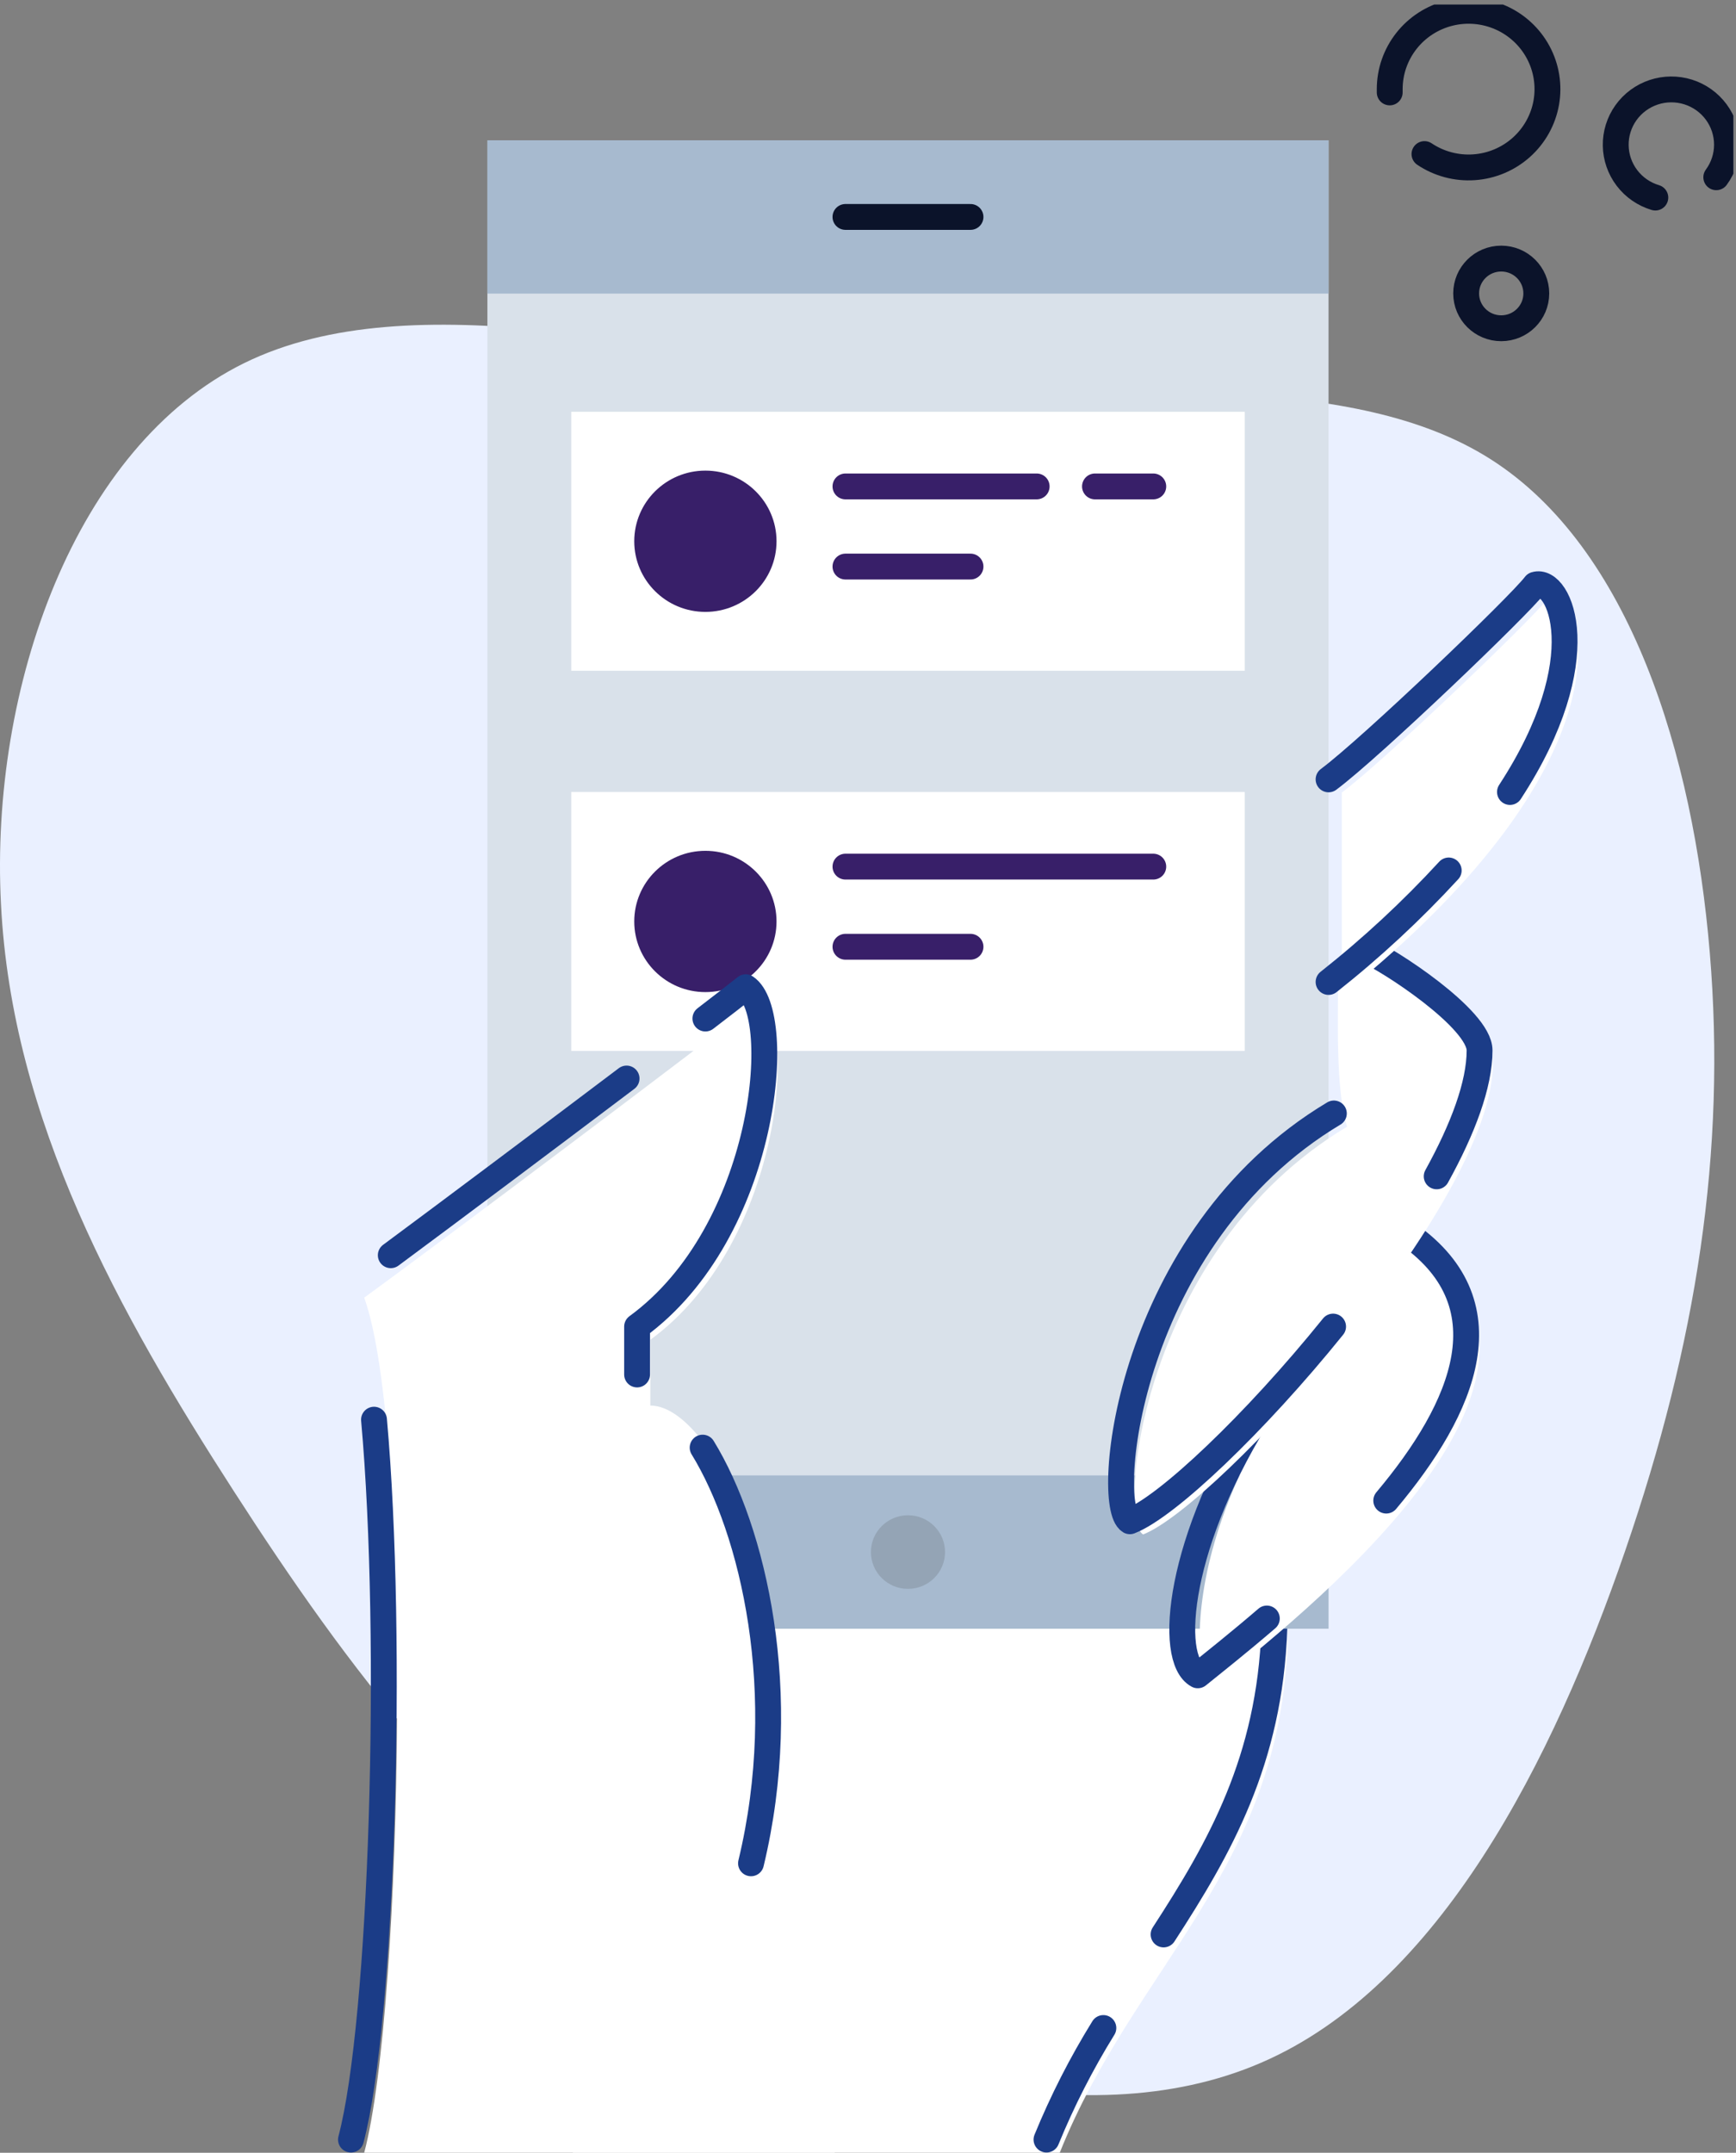 <svg width="321" height="398" viewBox="0 0 321 398" fill="none" xmlns="http://www.w3.org/2000/svg">
<rect x="0" y="0" width="321" height="398" fill="#808080" stroke="none"/>
<g clip-path="url(#clip0)">
<path d="M275.667 84.924C301.386 101.316 313.08 139.367 316.151 176.101C319.223 212.834 313.746 248.254 300.475 286.796C287.204 325.339 266.213 367.097 233.185 381.353C200.083 395.683 154.96 382.506 121.031 360.759C87.199 339.017 64.469 308.626 43.232 275.677C21.996 242.728 2.17 207.153 0.181 167.122C-1.891 127.095 13.869 82.551 45.143 67.132C76.495 51.732 123.367 65.565 166.752 69.768C210.136 73.971 249.953 68.532 275.667 84.924Z" fill="#EAF0FF"/>
<path d="M195.954 397.993C209.739 363.531 236.614 345.86 238.084 303.548C238.133 300.416 186.156 267.131 161.907 267.69C137.657 268.25 105.918 397.993 105.918 397.993H195.954Z" fill="white"/>
<path d="M245.657 25.938H90.124V301.116H245.657V25.938Z" fill="#D9E1EA"/>
<path d="M230.162 146.42H105.629V194.297H230.162V146.42Z" fill="white"/>
<path d="M156.332 160.219H213.251" stroke="#381F69" stroke-width="4.78" stroke-linecap="round" stroke-linejoin="round"/>
<path d="M156.332 175.035H179.454" stroke="#381F69" stroke-width="4.78" stroke-linecap="round" stroke-linejoin="round"/>
<path d="M130.432 183.416C137.696 183.416 143.585 177.569 143.585 170.356C143.585 163.143 137.696 157.296 130.432 157.296C123.167 157.296 117.278 163.143 117.278 170.356C117.278 177.569 123.167 183.416 130.432 183.416Z" fill="#381F69"/>
<path d="M215.157 357.636C225.508 341.692 234.787 325.494 235.634 301.116" stroke="#1B3C87" stroke-width="4.78" stroke-linecap="round" stroke-linejoin="round"/>
<path d="M193.504 395.561C196.431 388.408 199.949 381.509 204.022 374.932" stroke="#1B3C87" stroke-width="4.78" stroke-linecap="round" stroke-linejoin="round"/>
<path d="M230.162 76.13H105.629V124.007H230.162V76.13Z" fill="white"/>
<path d="M245.657 25.938H90.124V54.276H245.657V25.938Z" fill="#A7BACF"/>
<path d="M245.657 272.773H90.124V301.111H245.657V272.773Z" fill="#A7BACF"/>
<path d="M156.332 40.107H179.454" stroke="#0B132A" stroke-width="4.78" stroke-linecap="round" stroke-linejoin="round"/>
<path d="M167.893 293.747C171.678 293.747 174.746 290.7 174.746 286.942C174.746 283.184 171.678 280.137 167.893 280.137C164.108 280.137 161.04 283.184 161.04 286.942C161.04 290.7 164.108 293.747 167.893 293.747Z" fill="#94A4B5"/>
<path d="M67.344 397.993C74.693 370.268 76.162 264.232 67.344 239.912C80.081 230.67 132.499 191.271 140.337 184.948C147.685 189.812 144.256 230.184 120.252 247.694V259.854C132.989 259.854 152.094 302.171 141.317 346.921C135.09 366.523 154.372 397.993 154.372 397.993H67.344Z" fill="white"/>
<path d="M129.922 267.632C139.269 282.852 146.431 313.072 138.867 344.484" stroke="#1B3C87" stroke-width="4.78" stroke-linecap="round" stroke-linejoin="round"/>
<path d="M130.432 188.304C133.929 185.624 136.555 183.591 137.888 182.516C145.236 187.38 141.807 227.752 117.802 245.262V254.11" stroke="#1B3C87" stroke-width="4.78" stroke-linecap="round" stroke-linejoin="round"/>
<path d="M72.258 232.061C83.305 223.88 101.323 210.368 115.858 199.394" stroke="#1B3C87" stroke-width="4.78" stroke-linecap="round" stroke-linejoin="round"/>
<path d="M64.895 395.561C70.685 373.716 72.821 303.271 69.157 262.466" stroke="#1B3C87" stroke-width="4.78" stroke-linecap="round" stroke-linejoin="round"/>
<path d="M202.469 89.929H213.251" stroke="#381F69" stroke-width="4.78" stroke-linecap="round" stroke-linejoin="round"/>
<path d="M156.332 89.929H191.687" stroke="#381F69" stroke-width="4.78" stroke-linecap="round" stroke-linejoin="round"/>
<path d="M156.332 104.745H179.454" stroke="#381F69" stroke-width="4.78" stroke-linecap="round" stroke-linejoin="round"/>
<path d="M143.085 100.066C143.085 106.999 137.423 112.626 130.432 112.626C123.44 112.626 117.778 106.999 117.778 100.066C117.778 93.133 123.44 87.506 130.432 87.506C137.423 87.506 143.085 93.133 143.085 100.066Z" fill="#381F69" stroke="#381F69"/>
<path d="M261.951 230.023C298.119 254.022 239.563 299.579 223.926 312.162C219.879 309.283 217.072 270.2 261.951 230.023Z" fill="white"/>
<path d="M234.248 299.224C229.06 303.684 224.475 307.313 221.477 309.73C215.848 306.7 217.788 284.607 233.724 259.986" stroke="#1B3C87" stroke-width="4.78" stroke-linecap="round" stroke-linejoin="round"/>
<path d="M259.501 227.591C279.298 240.724 270.715 260.316 256.327 277.428" stroke="#1B3C87" stroke-width="4.78" stroke-linecap="round" stroke-linejoin="round"/>
<path d="M277.588 60.687C281.17 60.687 284.074 57.803 284.074 54.247C284.074 50.69 281.17 47.807 277.588 47.807C274.006 47.807 271.102 50.69 271.102 54.247C271.102 57.803 274.006 60.687 277.588 60.687Z" stroke="#0B132A" stroke-width="4.78" stroke-linecap="round" stroke-linejoin="round"/>
<path d="M256.969 17.086C256.969 16.886 256.969 16.682 256.969 16.478C256.969 13.247 258.057 10.109 260.061 7.563C262.064 5.017 264.868 3.209 268.025 2.428C271.183 1.647 274.513 1.936 277.485 3.25C280.458 4.565 282.902 6.828 284.43 9.681C285.957 12.534 286.48 15.812 285.914 18.994C285.349 22.176 283.728 25.078 281.31 27.24C278.891 29.402 275.814 30.698 272.568 30.923C269.322 31.148 266.093 30.289 263.396 28.482" stroke="#0B132A" stroke-width="4.78" stroke-linecap="round" stroke-linejoin="round"/>
<path d="M306.084 36.527C303.993 35.903 302.156 34.635 300.84 32.905C299.523 31.176 298.794 29.075 298.76 26.908C298.725 24.74 299.386 22.617 300.646 20.847C301.907 19.077 303.702 17.751 305.772 17.061C307.842 16.372 310.08 16.354 312.161 17.01C314.242 17.666 316.058 18.963 317.348 20.713C318.637 22.462 319.333 24.574 319.333 26.742C319.334 28.91 318.64 31.022 317.352 32.772" stroke="#0B132A" stroke-width="4.78" stroke-linecap="round" stroke-linejoin="round"/>
<path d="M249.091 208.296C210.88 231.157 206.471 280.77 211.37 283.688C225.087 278.338 276.035 222.401 276.035 196.622C276.035 190.785 258.997 179.744 255.083 178.163C252.888 177.312 255.225 173.727 247.411 180.901C247.46 188.027 246.901 201.33 249.091 208.296Z" fill="white"/>
<path d="M252.633 175.731C256.552 177.312 273.585 188.353 273.585 194.19C273.585 200.513 270.504 208.694 265.654 217.479" stroke="#1B3C87" stroke-width="4.78" stroke-linecap="round" stroke-linejoin="round"/>
<path d="M246.5 245.253C232.024 263.186 215.794 278.576 208.921 281.246C204.022 278.328 208.431 228.715 246.642 205.854" stroke="#1B3C87" stroke-width="4.78" stroke-linecap="round" stroke-linejoin="round"/>
<path d="M248.112 146.522C255.95 140.686 283.383 114.42 286.322 110.529C292.691 108.583 303.958 139.226 248.112 183.975" fill="white"/>
<path d="M267.878 160.93C261.033 168.373 253.605 175.266 245.662 181.543" stroke="#1B3C87" stroke-width="4.78" stroke-linecap="round" stroke-linejoin="round"/>
<path d="M245.662 144.09C253.5 138.254 280.934 111.988 283.873 108.097C288.38 106.72 295.346 121.682 279.204 146.42" stroke="#1B3C87" stroke-width="4.78" stroke-linecap="round" stroke-linejoin="round"/>
</g>
<defs>
<clipPath id="clip0">
<rect width="320.516" height="397.158" fill="white" transform="translate(0 0.835)"/>
</clipPath>
</defs>
</svg>
